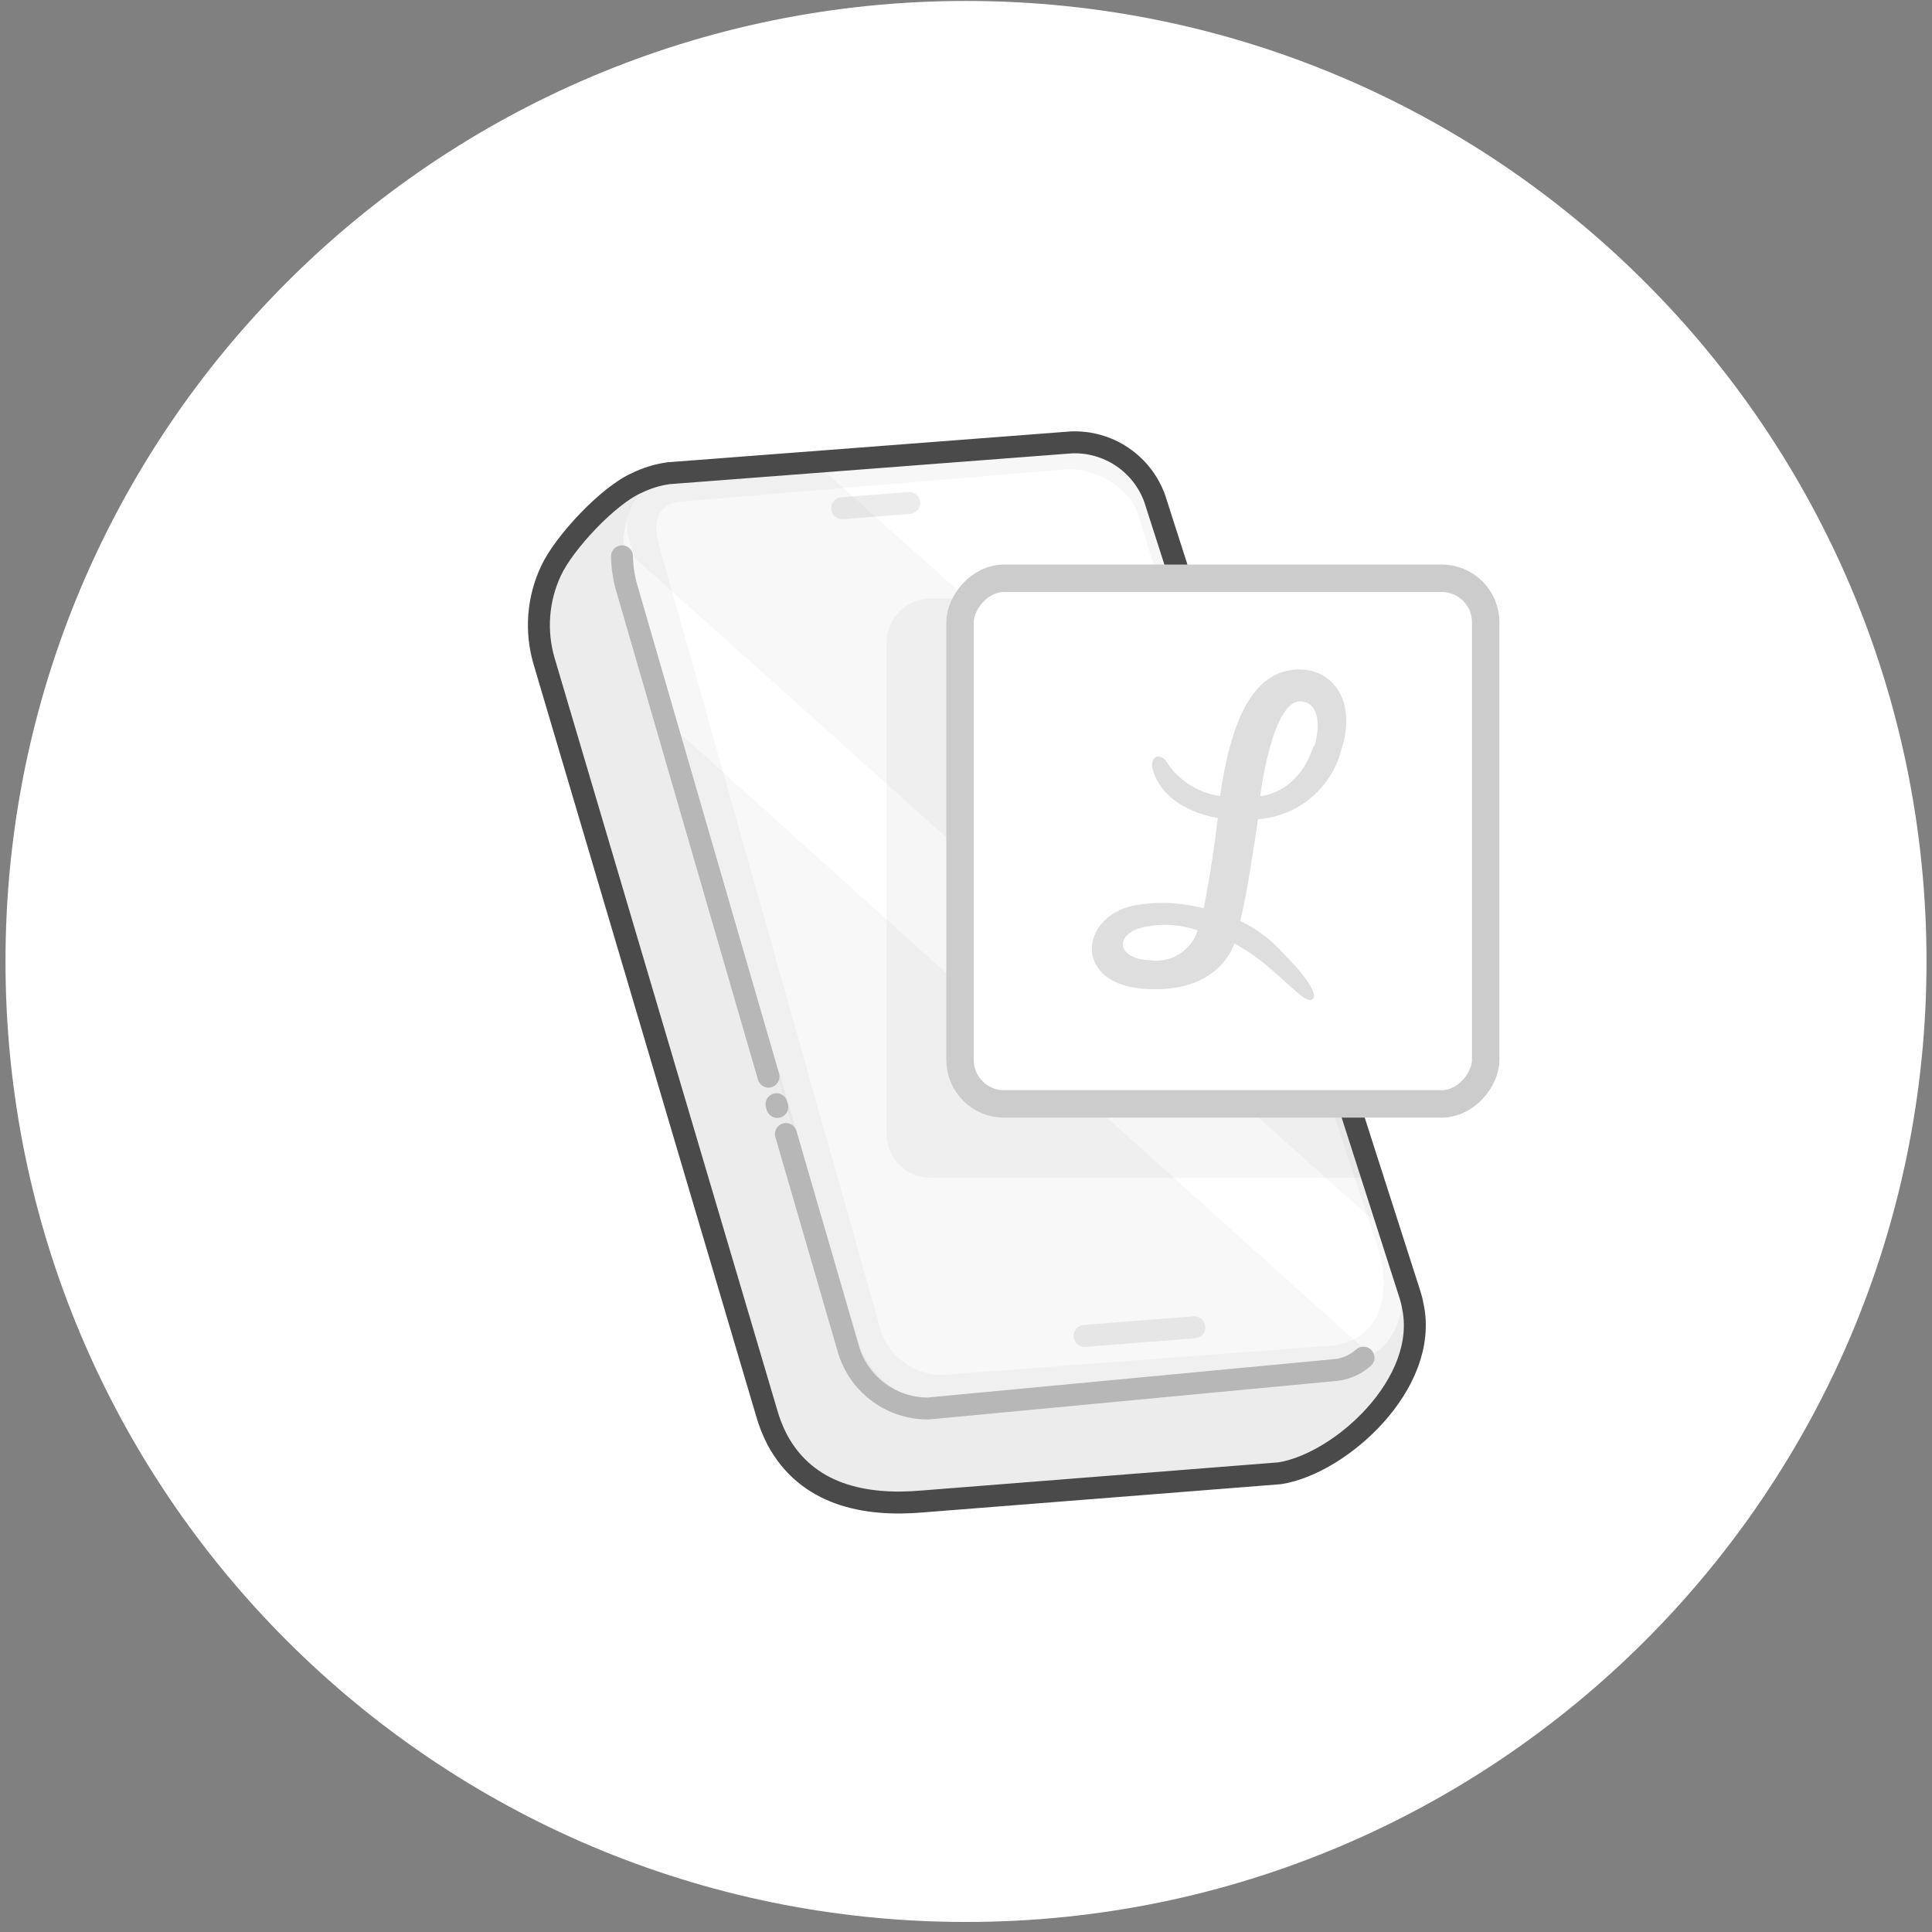 <svg width="176" height="176" viewBox="0 0 176 176" fill="none" xmlns="http://www.w3.org/2000/svg">
<rect x="0" y="0" width="176" height="176" fill="#808080" stroke="none"/>
<path d="M88 175.086C136.325 175.086 175.5 135.911 175.5 87.586C175.5 39.261 136.325 0.086 88 0.086C39.675 0.086 0.5 39.261 0.5 87.586C0.5 135.911 39.675 175.086 88 175.086Z" fill="white"/>
<g clip-path="url(#clip0_6875_1560)">
<path d="M49.851 58.57C49.03 53.956 52.84 46.516 59.023 43.618C59.631 43.394 60.261 43.234 60.903 43.142L61.469 43.093L97.597 40.309C99.245 40.237 100.872 40.696 102.24 41.616C103.609 42.537 104.646 43.871 105.201 45.424L128.487 118C128.581 118.31 128.655 118.625 128.708 118.945C129.357 121.974 128.364 125.029 126.574 127.607C125.194 129.539 123.404 131.141 121.331 132.299C119.258 133.456 116.954 134.139 114.586 134.299L83.565 136.762C81.307 136.951 76.996 136.762 75.149 135.457C73.301 134.151 72.045 134.11 71.429 131.926L49.991 59.325C49.924 59.078 49.878 58.825 49.851 58.57V58.57Z" fill="#ECECEC"/>
<path d="M121.637 124.358L85.656 127.692C83.999 127.715 82.378 127.202 81.034 126.23C79.691 125.258 78.698 123.879 78.201 122.297L56.853 49.705C56.623 49.064 57.033 47.8 57.124 47.126C57.383 46.266 57.795 45.46 58.339 44.745C58.678 44.202 59.146 43.751 59.702 43.431C60.301 43.111 61.443 43.932 62.124 43.924L99.894 40.779C99.894 40.779 104.763 43.505 105.461 46.527C106.069 49.179 122.786 99.816 127.425 113.766C127.762 114.94 129.642 123.898 121.637 124.358Z" fill="#F7F7F7"/>
<path d="M85.352 125.251H85.877L121.472 122.566C127.392 121.679 125.963 115.127 125.717 114.264C123.097 106.39 104.368 49.891 103.728 46.935C102.537 43.651 98.851 42.624 97.159 42.764L62.246 45.679H62.189C61.795 45.679 59.266 45.819 59.882 49.013V49.127L80.228 121.178C80.617 122.372 81.373 123.412 82.388 124.15C83.261 124.774 84.284 125.153 85.352 125.251V125.251Z" fill="white"/>
<path d="M121.305 95.684L128.473 118.026C128.57 118.338 128.647 118.656 128.703 118.978C130.214 126.031 122.134 133.322 116.6 134.209L84.027 136.779C78.789 137.239 73.509 136.196 70.8 131.147C70.393 130.361 70.069 129.535 69.831 128.683L49.558 60.205C48.763 57.481 48.991 54.561 50.199 51.994C51.389 49.432 55.404 45.146 57.991 44.004C58.908 43.552 59.892 43.249 60.906 43.109L97.592 40.301C99.24 40.234 100.866 40.695 102.233 41.617C103.601 42.538 104.639 43.873 105.195 45.425L119.227 89.164" stroke="#4A4A4A" stroke-width="2" stroke-linecap="round" stroke-linejoin="round"/>
<path d="M120.174 92.129L120.248 92.359" stroke="#4A4A4A" stroke-width="2" stroke-linecap="round" stroke-linejoin="round"/>
<path d="M82.821 45.82L76.721 46.297" stroke="#ECECEC" stroke-width="2" stroke-linecap="round" stroke-linejoin="round"/>
<path d="M108.807 120.915L98.807 121.695" stroke="#ECECEC" stroke-width="2" stroke-linecap="round" stroke-linejoin="round"/>
<path opacity="0.04" d="M77.766 121.952C78.251 123.504 79.507 125.951 80.821 126.879C82.138 127.832 83.728 128.333 85.353 128.307L121.202 125.401C121.85 125.432 122.498 125.331 123.107 125.105C123.914 124.806 124.672 124.388 125.357 123.865L61.812 66.701L77.766 121.952Z" fill="#545454"/>
<path opacity="0.04" d="M57.819 50.821L124.27 110.432L126.733 112.509L116.486 79.838L74.364 42.273L61.227 43.48C60.56 43.49 59.907 43.662 59.322 43.981C58.75 44.285 58.262 44.725 57.901 45.262C57.51 45.816 57.254 46.455 57.154 47.126C57.052 47.781 57.108 48.451 57.318 49.08L57.819 50.821Z" fill="#545454"/>
<path d="M71.595 103.308L77.329 123.049C77.816 124.586 78.782 125.926 80.087 126.873C81.392 127.82 82.966 128.323 84.578 128.308L121.39 124.831C122.435 124.783 123.431 124.377 124.209 123.679" stroke="#B7B7B7" stroke-width="2" stroke-linecap="round" stroke-linejoin="round"/>
<path d="M70.739 100.591L70.811 100.84" stroke="#B7B7B7" stroke-width="2" stroke-linecap="round" stroke-linejoin="round"/>
<path d="M56.662 50.679C56.681 51.771 56.86 52.854 57.192 53.895L70.009 98.077" stroke="#B7B7B7" stroke-width="2" stroke-linecap="round" stroke-linejoin="round"/>
<path d="M123.257 58.907C123.485 56.556 121.638 54.521 119.276 54.521H84.771C82.562 54.521 80.771 56.312 80.771 58.521V103.299C80.771 105.508 82.562 107.299 84.771 107.299H125.812L120.605 89.105C120.467 88.622 120.421 88.118 120.469 87.618L123.257 58.907Z" fill="#4A4A4A" fill-opacity="0.05"/>
<rect width="47.883" height="47.883" rx="4" transform="matrix(-1 0 0 1 135.34 52.679)" fill="white" stroke="#CCCCCC" stroke-width="2.5" stroke-linecap="round" stroke-linejoin="round"/>
<path d="M118.42 60.982C115.014 60.982 112.378 63.829 111.147 72.519C110.198 72.383 109.286 72.054 108.47 71.551C107.653 71.049 106.948 70.384 106.398 69.598C105.714 68.355 104.682 68.964 105.005 70.095C106.1 73.9 110.936 74.509 110.936 74.509C110.936 74.509 110.737 76.2 110.438 78.239C110.14 80.277 109.655 82.751 109.655 82.751C107.596 82.194 105.439 82.101 103.34 82.478C98.367 83.485 97.795 89.453 103.911 90.049C111.085 90.746 112.44 85.959 112.44 85.959C113.67 86.611 114.814 87.413 115.847 88.346C118.06 90.248 119.067 91.442 119.576 91.019C120.086 90.596 118.98 88.93 116.916 86.854C115.813 85.62 114.478 84.615 112.987 83.895C112.987 83.895 113.373 82.341 113.795 79.817C114.218 77.294 114.603 74.621 114.603 74.621C116.404 74.497 118.118 73.799 119.492 72.628C120.866 71.457 121.828 69.877 122.237 68.118C123.48 64.302 121.789 61.057 118.42 60.982ZM104.744 87.476C101.636 87.364 101.462 84.989 104.322 84.43C105.917 84.109 107.57 84.22 109.108 84.753C108.823 85.654 108.225 86.423 107.423 86.922C106.62 87.421 105.666 87.618 104.732 87.476H104.744ZM119.663 67.957C118.221 72.395 114.802 72.519 114.802 72.519C114.802 72.519 115.884 63.693 118.532 63.891C120.335 64.041 120.198 66.453 119.75 67.957H119.663Z" fill="#DEDEDE"/>
</g>
<defs>
<clipPath id="clip0_6875_1560">
<rect width="100" height="99" fill="white" transform="translate(39 39.086)"/>
</clipPath>
</defs>
</svg>
